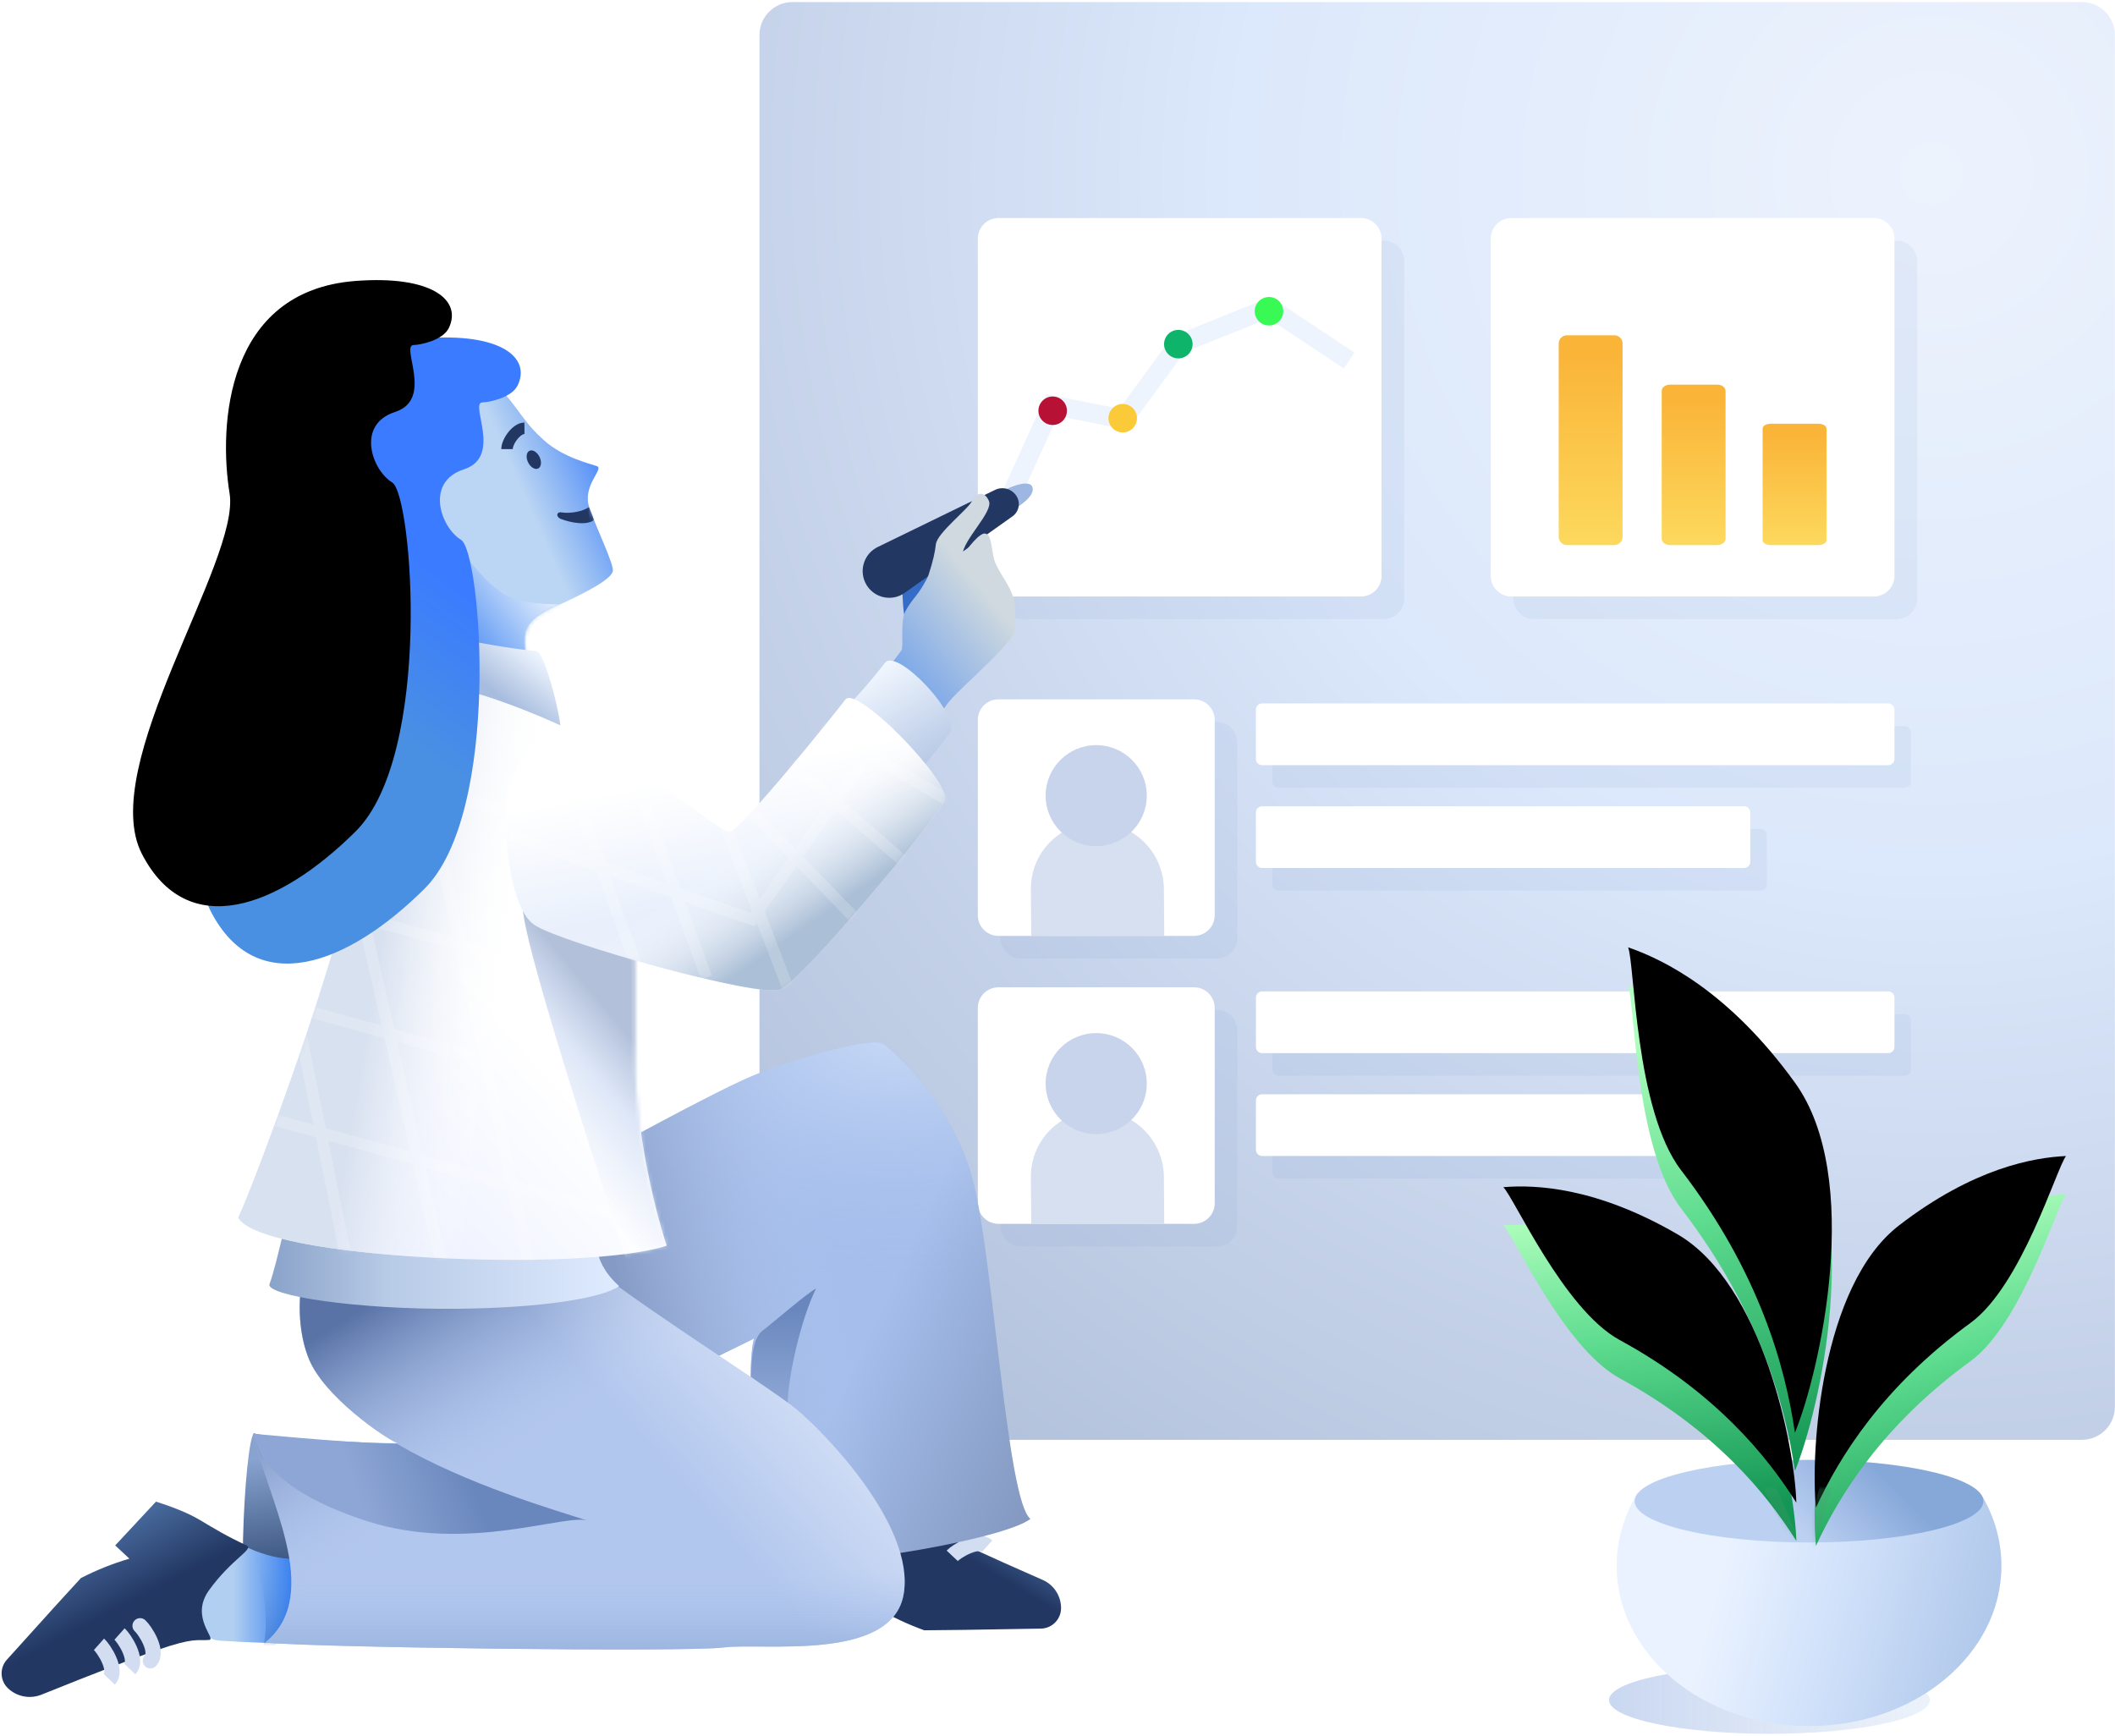 <svg xmlns="http://www.w3.org/2000/svg" xmlns:xlink="http://www.w3.org/1999/xlink" width="553" height="454" viewBox="0 0 553 454">
    <defs>
        <linearGradient id="prefix__b" x1="50%" x2="50%" y1="135.581%" y2="10.343%">
            <stop offset="0%" stop-color="#FDE76B"/>
            <stop offset="100%" stop-color="#FAB539"/>
        </linearGradient>
        <linearGradient id="prefix__c" x1="50%" x2="50%" y1="135.581%" y2="10.343%">
            <stop offset="0%" stop-color="#FDE76B"/>
            <stop offset="100%" stop-color="#FAB539"/>
        </linearGradient>
        <linearGradient id="prefix__d" x1="50%" x2="50%" y1="135.581%" y2="10.343%">
            <stop offset="0%" stop-color="#FDE76B"/>
            <stop offset="100%" stop-color="#FAB539"/>
        </linearGradient>
        <linearGradient id="prefix__e" x1="93.815%" x2="73.531%" y1="41.556%" y2="59.632%">
            <stop offset="0%" stop-color="#47689B"/>
            <stop offset="100%" stop-color="#223762"/>
        </linearGradient>
        <linearGradient id="prefix__g" x1="69.992%" x2="116.218%" y1="54.989%" y2="76.448%">
            <stop offset="0%" stop-color="#A5BEEC"/>
            <stop offset="100%" stop-color="#7B90B6"/>
        </linearGradient>
        <linearGradient id="prefix__i" x1="63.842%" x2="24.196%" y1="41.687%" y2="50%">
            <stop offset="0%" stop-color="#B5C9EE" stop-opacity="0"/>
            <stop offset="100%" stop-color="#859BC5"/>
        </linearGradient>
        <linearGradient id="prefix__k" x1="65.993%" x2="65.993%" y1="100%" y2="17.907%">
            <stop offset="0%" stop-color="#8DA6D5"/>
            <stop offset="100%" stop-color="#6A87BD"/>
        </linearGradient>
        <linearGradient id="prefix__m" x1="50%" x2="44.415%" y1="100%" y2="11.035%">
            <stop offset="0%" stop-color="#001C44"/>
            <stop offset="100%" stop-color="#89A3D0"/>
        </linearGradient>
        <linearGradient id="prefix__o" x1="26.033%" x2="65.177%" y1="67.019%" y2="67.019%">
            <stop offset="0%" stop-color="#B1CFF1"/>
            <stop offset="100%" stop-color="#3D82F0"/>
        </linearGradient>
        <linearGradient id="prefix__p" x1="53.115%" x2="50%" y1="17.003%" y2="100%">
            <stop offset="0%" stop-color="#70B8F9" stop-opacity="0"/>
            <stop offset="100%" stop-color="#0042A6"/>
        </linearGradient>
        <linearGradient id="prefix__s" x1="12.15%" x2="31.569%" y1="35.916%" y2="64.565%">
            <stop offset="0%" stop-color="#47689B"/>
            <stop offset="100%" stop-color="#223762"/>
        </linearGradient>
        <linearGradient id="prefix__u" x1="7.117%" x2="32.969%" y1="34.225%" y2="63.563%">
            <stop offset="0%" stop-color="#5973A7"/>
            <stop offset="100%" stop-color="#B2C7EE" stop-opacity="0"/>
        </linearGradient>
        <linearGradient id="prefix__v" x1="87.513%" x2="59.303%" y1="36.415%" y2="54.27%">
            <stop offset="0%" stop-color="#FFF" stop-opacity=".5"/>
            <stop offset="100%" stop-color="#FFF" stop-opacity="0"/>
        </linearGradient>
        <linearGradient id="prefix__w" x1="50%" x2="50%" y1="80.911%" y2="100%">
            <stop offset="0%" stop-color="#B0C8F2" stop-opacity="0"/>
            <stop offset="100%" stop-color="#96B0DA"/>
        </linearGradient>
        <linearGradient id="prefix__x" x1="31.041%" x2="65.993%" y1="50%" y2="45.512%">
            <stop offset="0%" stop-color="#8DA6D5"/>
            <stop offset="100%" stop-color="#6A87BD"/>
        </linearGradient>
        <linearGradient id="prefix__z" x1="61.542%" x2="94.156%" y1="36.999%" y2="14.738%">
            <stop offset="0%" stop-color="#4A90E2" stop-opacity=".376"/>
            <stop offset="100%" stop-color="#3B7BFF"/>
        </linearGradient>
        <linearGradient id="prefix__A" x1="82.35%" x2="5.424%" y1="43%" y2="98.224%">
            <stop offset="0%" stop-color="#F5FBFF"/>
            <stop offset="100%" stop-color="#3D82F0"/>
        </linearGradient>
        <linearGradient id="prefix__C" x1="57.175%" x2="-.354%" y1="26.307%" y2="112.698%">
            <stop offset="0%" stop-color="#CFD9DF"/>
            <stop offset="100%" stop-color="#3D82F0"/>
        </linearGradient>
        <linearGradient id="prefix__D" x1="0%" x2="100%" y1="50%" y2="50%">
            <stop offset="0%" stop-color="#88A1C8"/>
            <stop offset="34.268%" stop-color="#B7CAE6"/>
            <stop offset="100%" stop-color="#DFEBFF"/>
        </linearGradient>
        <linearGradient id="prefix__E" x1="88.36%" x2="50%" y1="24.565%" y2="63.911%">
            <stop offset="0%" stop-color="#F1F7FF"/>
            <stop offset="100%" stop-color="#A7BCDE"/>
        </linearGradient>
        <linearGradient id="prefix__G" x1="53.725%" x2="20.354%" y1="50%" y2="90.998%">
            <stop offset="0%" stop-color="#FFF"/>
            <stop offset="100%" stop-color="#EAEFFF"/>
        </linearGradient>
        <linearGradient id="prefix__H" x1="63.497%" x2="33.536%" y1="50%" y2="43.276%">
            <stop offset="0%" stop-color="#FFF" stop-opacity="0"/>
            <stop offset="100%" stop-color="#D8E1F0"/>
        </linearGradient>
        <linearGradient id="prefix__J" x1="64.637%" x2="41.109%" y1="44.16%" y2="86.267%">
            <stop offset="0%" stop-color="#9BAECF" stop-opacity=".771"/>
            <stop offset="38.697%" stop-color="#CDDBF4" stop-opacity=".664"/>
            <stop offset="100%" stop-color="#FEFFFF" stop-opacity=".583"/>
        </linearGradient>
        <linearGradient id="prefix__K" x1="30.562%" x2="74.955%" y1="17.13%" y2="100%">
            <stop offset="0%" stop-color="#F1F7FF"/>
            <stop offset="100%" stop-color="#A7BCDE"/>
        </linearGradient>
        <linearGradient id="prefix__M" x1="15.372%" x2="25.87%" y1="36.747%" y2="74.655%">
            <stop offset="0%" stop-color="#FFF"/>
            <stop offset="100%" stop-color="#E9F0FC"/>
        </linearGradient>
        <linearGradient id="prefix__N" x1="47.832%" x2="67.452%" y1="57.658%" y2="77.404%">
            <stop offset="0%" stop-color="#FFF" stop-opacity="0"/>
            <stop offset="100%" stop-color="#ABBFD6"/>
        </linearGradient>
        <linearGradient id="prefix__Q" x1="50.536%" x2="60.906%" y1="55.658%" y2="30.346%">
            <stop offset="0%" stop-color="#4A90E2"/>
            <stop offset="100%" stop-color="#3B7BFF"/>
        </linearGradient>
        <linearGradient id="prefix__S" x1="100%" x2="0%" y1="50%" y2="50%">
            <stop offset="0%" stop-color="#D9E5F6" stop-opacity=".713"/>
            <stop offset="100%" stop-color="#B2C6EA"/>
        </linearGradient>
        <linearGradient id="prefix__U" x1="100%" x2="23.229%" y1="69.074%" y2="56.775%">
            <stop offset="0%" stop-color="#ACC5E9"/>
            <stop offset="62.747%" stop-color="#D3E3FB"/>
            <stop offset="100%" stop-color="#EAF2FF"/>
        </linearGradient>
        <linearGradient id="prefix__W" x1="77.599%" x2="40.27%" y1="47.007%" y2="55.765%">
            <stop offset="0%" stop-color="#86A8D9"/>
            <stop offset="100%" stop-color="#BCD0F2"/>
        </linearGradient>
        <linearGradient id="prefix__Y" x1="46.239%" x2="56.822%" y1="5.042%" y2="100%">
            <stop offset="0%" stop-color="#B1FFBE"/>
            <stop offset="44.421%" stop-color="#5CDB8E"/>
            <stop offset="100%" stop-color="#149654"/>
        </linearGradient>
        <linearGradient id="prefix__ac" x1="74.706%" x2="84.864%" y1="-9.302%" y2="88.816%">
            <stop offset="0%" stop-color="#B1FFBE"/>
            <stop offset="44.421%" stop-color="#5CDB8E"/>
            <stop offset="100%" stop-color="#149654"/>
        </linearGradient>
        <linearGradient id="prefix__ag" x1="41.504%" x2="65.411%" y1="5.042%" y2="100%">
            <stop offset="0%" stop-color="#B1FFBE"/>
            <stop offset="44.421%" stop-color="#5CDB8E"/>
            <stop offset="100%" stop-color="#149654"/>
        </linearGradient>
        <path id="prefix__f" d="M9.13 42.658s47.933-26.716 60.014-31.615c12.08-4.9 31.153-10.066 33.781-8.175s18.628 15.66 23.744 36.812c5.116 21.152 8.673 82.73 14.737 87.372-7.27 5.781-60.392 14.618-72.262 10.626 0-14.495-2.238-50.735 0-57.762-4.484 2.128-33.759 17.07-45.845 20.252-5.922 1.56-18.374-13.012-20.425-27.47C.74 57.65 9.13 42.658 9.13 42.658z"/>
        <path id="prefix__j" d="M3.619 11.654C6.577 9.416 15.369 1.71 17.617.642c-3.835 7.653-7.395 23.018-7.395 30.077-3.544-2.303-6.73-4.656-9.561-7.06 0-6.51.986-10.513 2.958-12.005z"/>
        <path id="prefix__l" d="M6.16.711c-2.595 2.055-5.124 53.574 0 54.629 5.123 1.054 18.53-10.804 15.152-32.77C17.934.604 8.77 3.197 6.159.71z"/>
        <path id="prefix__n" d="M32.559 5.139C26.74 8.166 18.763 6.787 8.625 1.002c-2.474 5.596-4.081 9.516-4.82 11.76-3.246 9.859-2.222 14.976 3.073 15.35 7.103.504 15.663.756 25.68.756 5.819-18.847 5.819-26.756 0-23.73z"/>
        <path id="prefix__r" d="M53.232 5.696c4.27 2.532 6.75 4.092 12.23 6.66 2.057.965-3.86 3.461-9.798 11.699-5.14 7.129 2.082 12.838 0 13.017-3.116.27-3.679-.773-13.524 2.627-5.912 2.04-16.01 5.934-30.295 11.677-2.977 1.197-6.377.562-8.723-1.628-2.137-1.995-2.282-5.337-.326-7.51C12.99 30.918 19.441 23.802 22.152 20.89c4.111-2.104 8.337-3.795 12.677-5.073l-3.707-3.46L41.777.917c4.79 1.499 8.608 3.092 11.455 4.78z"/>
        <path id="prefix__t" d="M19.305 10.514c-6.658 9.479-8.692 25.511-4.183 36.552 4.001 9.8 19.648 20.551 23.14 22.012-7.871 0-34.237-1.306-37.626-2.64 3.072 16.117 18.669 42.036 3.072 54.734 11.414 1.29 109.687 2.58 119.91 1.29 10.225-1.29 44.002 3.845 47.005-13.988 3.004-17.832-20.734-42.313-28.258-48.465-7.524-6.153-49.77-32.58-56.966-40.504-7.195-7.924-59.437-18.47-66.094-8.99z"/>
        <path id="prefix__y" d="M28.553 3.855c4.605 5.467 5.466 7.96 10.442 12.398 4.977 4.44 11.808 6.014 13.785 6.712 1.977.697-3.954 5.12-1.977 10.852 1.977 5.73 6.16 14.167 6.16 16.41 0 2.242-7.821 6.198-15.22 9.536C34.347 63.1 33.3 65.91 34.158 71.57c.858 5.66 2.073 12.968 7.587 16.167 3.676 2.133-6.727-1.657-31.208-11.37C.143 53.039-2.455 34.028 2.742 19.334 10.536-2.706 23.947-1.61 28.552 3.855z"/>
        <path id="prefix__F" d="M.929 140.855c3.71-7.386 29.264-76.051 29.522-91.785.259-15.733 4.961-48.003 18.664-47.896 13.703.107 42.052 13.103 46.69 16.579 4.639 3.476 8.929 18.51 8.929 26.82 0 4.104.065 28.816 0 53.923-.063 24.173 7.794 48.702 8.222 49.698-21.649 7.19-106.287 3.547-112.027-7.339z"/>
        <path id="prefix__L" d="M9.08 63.84c7.488 4.849 58.492 18.966 64.16 16.883 5.67-2.083 41.043-44.826 43.027-49.463C118.252 26.623 93.32.948 90.341 4.867c-2.98 3.918-27.647 34.629-30.416 34.629-2.77 0-32.37-24.836-41.033-26.241-8.663-1.406-15.06 9.163-16.706 14.701C.539 33.494 1.592 58.99 9.08 63.84z"/>
        <path id="prefix__P" d="M78.761 36.708c10.259-3.319 1.259-17.502 4.894-17.502 1.508 0 7.59-1.165 9.164-4.459C96.311 7.447 88.311.94 68.413 2.458c-34 2.593-35.798 37.896-32.925 55.56 2.874 17.666-34.786 71.307-22.916 94.277 11.87 22.97 35.627 14.174 55.84-5.879 20.214-20.053 14.891-88.026 9.593-91.266-5.3-3.24-9.502-15.123.756-18.442z"/>
        <path id="prefix__T" d="M98.381 2.333c3.154 5.476 4.92 11.611 4.92 18.09 0 23.132-22.52 41.885-50.301 41.885-27.78 0-50.301-18.753-50.301-41.885 0-6.856 1.978-13.327 5.485-19.04 22.283 3.497 66.637 3.272 90.197.95z"/>
        <path id="prefix__V" d="M53-7.303c25.188 0 45.607 4.837 45.607 10.803 0 5.966-20.419 10.803-45.607 10.803S7.393 9.466 7.393 3.5C7.393-2.466 27.812-7.303 53-7.303z"/>
        <path id="prefix__X" d="M49.308-4.387c-2.477-17.168-9.29-41.96-29.77-68.661-12.064-15.73-12.103-54.034-13.846-58.258 9.467 3.26 26.473 11.667 43.616 35.37 17.97 24.848 6.57 75.522 0 91.549z"/>
        <path id="prefix__ab" d="M49.679 13.891C41.953 1.576 28.303-15.113 3.473-28.645c-14.627-7.972-27.637-37.303-30.411-39.95 8.4-.703 24.353-.012 45.595 12.35C40.924-43.284 49.31-.608 49.679 13.892z"/>
        <path id="prefix__af" d="M54.82 15.186c6.074-13.248 17.462-31.609 40.362-48.264 13.489-9.81 22.6-40.67 25.011-43.66-8.432.38-24.184 3.115-43.672 18.146C56.09-42.835 53.304.71 54.82 15.186z"/>
        <filter id="prefix__R" width="131.9%" height="118.6%" x="-12.6%" y="-11.5%" filterUnits="objectBoundingBox">
            <feGaussianBlur in="SourceAlpha" result="shadowBlurInner1" stdDeviation="13.5"/>
            <feOffset dx="-18" dy="-15" in="shadowBlurInner1" result="shadowOffsetInner1"/>
            <feComposite in="shadowOffsetInner1" in2="SourceAlpha" k2="-1" k3="1" operator="arithmetic" result="shadowInnerInner1"/>
            <feColorMatrix in="shadowInnerInner1" values="0 0 0 0 0.04 0 0 0 0 0.105 0 0 0 0 0.224 0 0 0 0.41 0"/>
        </filter>
        <filter id="prefix__Z" width="135.4%" height="123.2%" x="-24.3%" y="-11.9%" filterUnits="objectBoundingBox">
            <feGaussianBlur in="SourceAlpha" result="shadowBlurInner1" stdDeviation="11"/>
            <feOffset dy="-10" in="shadowBlurInner1" result="shadowOffsetInner1"/>
            <feComposite in="shadowOffsetInner1" in2="SourceAlpha" k2="-1" k3="1" operator="arithmetic" result="shadowInnerInner1"/>
            <feColorMatrix in="shadowInnerInner1" values="0 0 0 0 0.221 0 0 0 0 0.779 0 0 0 0 0.61 0 0 0 1 0"/>
        </filter>
        <filter id="prefix__ad" width="137.5%" height="134.9%" x="-18.9%" y="-17.4%" filterUnits="objectBoundingBox">
            <feGaussianBlur in="SourceAlpha" result="shadowBlurInner1" stdDeviation="11"/>
            <feOffset dy="-10" in="shadowBlurInner1" result="shadowOffsetInner1"/>
            <feComposite in="shadowOffsetInner1" in2="SourceAlpha" k2="-1" k3="1" operator="arithmetic" result="shadowInnerInner1"/>
            <feColorMatrix in="shadowInnerInner1" values="0 0 0 0 0.221 0 0 0 0 0.779 0 0 0 0 0.61 0 0 0 1 0"/>
        </filter>
        <filter id="prefix__ah" width="141.6%" height="131.8%" x="-19.6%" y="-15.7%" filterUnits="objectBoundingBox">
            <feGaussianBlur in="SourceAlpha" result="shadowBlurInner1" stdDeviation="11"/>
            <feOffset dy="-10" in="shadowBlurInner1" result="shadowOffsetInner1"/>
            <feComposite in="shadowOffsetInner1" in2="SourceAlpha" k2="-1" k3="1" operator="arithmetic" result="shadowInnerInner1"/>
            <feColorMatrix in="shadowInnerInner1" values="0 0 0 0 0.221 0 0 0 0 0.779 0 0 0 0 0.61 0 0 0 1 0"/>
        </filter>
        <radialGradient id="prefix__a" cx="86.341%" cy="11.342%" r="125.825%" fx="86.341%" fy="11.342%" gradientTransform="scale(-1 -.944) rotate(-61.372 -.197 1.452)">
            <stop offset="0%" stop-color="#EDF3FD"/>
            <stop offset="40.887%" stop-color="#DCE8FB"/>
            <stop offset="100%" stop-color="#AEBDD8"/>
        </radialGradient>
        <radialGradient id="prefix__h" cx="74.733%" cy="0%" r="43.804%" fx="74.733%" fy="0%" gradientTransform="matrix(0 .999 -1.735 0 .747 -.746)">
            <stop offset="0%" stop-color="#E6F1FF" stop-opacity=".5"/>
            <stop offset="100%" stop-color="#A7C0EB" stop-opacity="0"/>
        </radialGradient>
    </defs>
    <g fill="none" fill-rule="evenodd">
        <g>
            <path fill="url(#prefix__a)" d="M346.347 376.462H9.197c-4.758 0-8.616-3.852-8.616-8.605V9.143C.58 4.39 4.439.538 9.198.538h337.15c4.759 0 8.617 3.852 8.617 8.605v358.714c0 4.737-3.832 8.58-8.618 8.605z" transform="translate(-1) translate(199)"/>
            <g fill="#7E9ACA" opacity=".1">
                <path d="M100.756 99.494H5.966c-2.974 0-5.386-2.408-5.386-5.378v-88.2C.58 2.946 2.992.538 5.966.538h94.79c2.974 0 5.386 2.408 5.386 5.378v88.2c0 2.952-2.383 5.349-5.386 5.378zM234.862 99.494h-94.79c-2.974 0-5.386-2.408-5.386-5.378v-88.2c0-2.97 2.412-5.378 5.386-5.378h94.79c2.974 0 5.386 2.408 5.386 5.378v88.2c0 2.952-2.383 5.349-5.386 5.378zM57.131 188.231H5.966c-2.974 0-5.386-2.408-5.386-5.378v-51.091c0-2.97 2.412-5.378 5.386-5.378h51.165c2.975 0 5.386 2.408 5.386 5.378v51.091c0 2.953-2.383 5.35-5.386 5.378zM57.131 263.524H5.966c-2.974 0-5.386-2.408-5.386-5.378v-51.092c0-2.97 2.412-5.378 5.386-5.378h51.165c2.975 0 5.386 2.408 5.386 5.378v51.092c0 2.952-2.383 5.349-5.386 5.378zM237.016 143.593H73.288c-.892 0-1.615-.722-1.615-1.613v-12.907c0-.891.723-1.614 1.615-1.614h163.728c.893 0 1.616.723 1.616 1.614v12.907c0 .874-.697 1.586-1.616 1.613zM237.016 218.886H73.288c-.892 0-1.615-.722-1.615-1.614v-12.907c0-.89.723-1.613 1.615-1.613h163.728c.893 0 1.616.722 1.616 1.613v12.907c0 .875-.697 1.587-1.616 1.614zM199.316 170.484H73.288c-.892 0-1.615-.723-1.615-1.614v-12.907c0-.891.723-1.613 1.615-1.613h126.028c.892 0 1.615.722 1.615 1.613v12.907c0 .875-.696 1.586-1.615 1.614zM199.316 245.776H73.288c-.892 0-1.615-.722-1.615-1.613v-12.908c0-.89.723-1.613 1.615-1.613h126.028c.892 0 1.615.722 1.615 1.613v12.908c0 .874-.696 1.586-1.615 1.613z" transform="translate(-1) translate(199) translate(63.014 62.385)"/>
            </g>
            <g>
                <path fill="#FFF" d="M100.756 99.494H5.966c-2.974 0-5.386-2.408-5.386-5.378v-88.2C.58 2.946 2.992.538 5.966.538h94.79c2.974 0 5.386 2.408 5.386 5.378v88.2c0 2.952-2.383 5.349-5.386 5.378z" transform="translate(-1) translate(199) translate(57.09 56.47)"/>
                <g>
                    <path fill="#000" fill-opacity="0" stroke="#D6E3FA" stroke-width="5" d="M2.501 54.481l11.561-25.466 18.687 3.702 14.374-19.622L70.94 3.55l20.805 13.814" opacity=".4" transform="translate(-1) translate(199) translate(57.09 56.47) translate(5.924 20.437)"/>
                    <path fill="#FACA39" d="M32.538 36.157c2.06 0 3.73-1.667 3.73-3.723 0-2.057-1.67-3.724-3.73-3.724-2.059 0-3.728 1.667-3.728 3.724 0 2.056 1.67 3.723 3.728 3.723z" transform="translate(-1) translate(199) translate(57.09 56.47) translate(5.924 20.437)"/>
                    <path fill="#B71235" d="M14.227 34.213c2.06 0 3.728-1.667 3.728-3.724 0-2.056-1.669-3.723-3.728-3.723-2.06 0-3.729 1.667-3.729 3.723 0 2.057 1.67 3.724 3.729 3.724z" transform="translate(-1) translate(199) translate(57.09 56.47) translate(5.924 20.437)"/>
                    <path fill="#0EB46A" d="M47.08 16.796c2.06 0 3.729-1.667 3.729-3.723 0-2.057-1.67-3.724-3.729-3.724-2.06 0-3.729 1.667-3.729 3.724 0 2.056 1.67 3.723 3.729 3.723z" transform="translate(-1) translate(199) translate(57.09 56.47) translate(5.924 20.437)"/>
                    <path fill="#39FA55" d="M70.777 8.191c2.06 0 3.73-1.667 3.73-3.723S72.836.745 70.776.745c-2.059 0-3.728 1.667-3.728 3.723s1.67 3.723 3.728 3.723z" transform="translate(-1) translate(199) translate(57.09 56.47) translate(5.924 20.437)"/>
                </g>
            </g>
            <g>
                <path fill="#FFF" d="M100.756 99.494H5.966c-2.974 0-5.386-2.408-5.386-5.378v-88.2C.58 2.946 2.992.538 5.966.538h94.79c2.974 0 5.386 2.408 5.386 5.378v88.2c0 2.952-2.383 5.349-5.386 5.378z" transform="translate(-1) translate(199) translate(191.195 56.47)"/>
                <g>
                    <path fill="url(#prefix__b)" d="M14.584 54.856H2.196c-1.19 0-2.154-.963-2.154-2.151V2.15C.042.963 1.006 0 2.196 0h12.388c1.19 0 2.154.963 2.154 2.151v50.554c0 1.171-.938 2.124-2.154 2.15z" transform="translate(-1) translate(199) translate(191.195 56.47) translate(18.312 31.193)"/>
                    <path fill="url(#prefix__c)" d="M41.512 54.856H29.125c-1.19 0-2.154-.737-2.154-1.645V14.552c0-.908.964-1.645 2.154-1.645h12.387c1.19 0 2.155.737 2.155 1.645v38.659c0 .896-.938 1.624-2.155 1.645z" transform="translate(-1) translate(199) translate(191.195 56.47) translate(18.312 31.193)"/>
                    <path fill="url(#prefix__d)" d="M67.903 54.856H55.515c-1.19 0-2.154-.557-2.154-1.244V24.37c0-.687.965-1.244 2.154-1.244h12.388c1.19 0 2.154.557 2.154 1.244v29.242c0 .677-.937 1.228-2.154 1.244z" transform="translate(-1) translate(199) translate(191.195 56.47) translate(18.312 31.193)"/>
                </g>
            </g>
            <g transform="translate(-1) translate(199) translate(55.474 178.55)">
                <path fill="#FFF" d="M240.248 21.512H76.52c-.892 0-1.616-.722-1.616-1.613V6.99c0-.89.724-1.613 1.616-1.613h163.728c.892 0 1.615.722 1.615 1.613V19.9c0 .874-.696 1.586-1.615 1.613zM240.248 96.805H76.52c-.892 0-1.616-.723-1.616-1.614V82.284c0-.891.724-1.614 1.616-1.614h163.728c.892 0 1.615.723 1.615 1.614V95.19c0 .875-.696 1.586-1.615 1.614zM202.547 48.402H76.52c-.892 0-1.616-.722-1.616-1.613V33.882c0-.892.724-1.614 1.616-1.614h126.027c.893 0 1.616.722 1.616 1.614v12.907c0 .874-.697 1.586-1.616 1.613zM202.547 123.695H76.52c-.892 0-1.616-.723-1.616-1.614v-12.907c0-.891.724-1.613 1.616-1.613h126.027c.893 0 1.616.722 1.616 1.613v12.907c0 .875-.697 1.587-1.616 1.614zM58.747 66.15H7.582c-2.974 0-5.386-2.408-5.386-5.378V9.68c0-2.97 2.412-5.378 5.386-5.378h51.165c2.974 0 5.386 2.408 5.386 5.378v51.092c0 2.952-2.383 5.35-5.386 5.378z"/>
                <path fill="#C7D4EB" d="M33.329 36.533c9.624 0 17.446 7.764 17.516 17.388l.09 12.229H16.157l-.09-12.229c-.07-9.533 7.602-17.318 17.135-17.388h.127z" opacity=".7"/>
                <ellipse cx="33.148" cy="29.479" fill="#C7D4EB" rx="13.223" ry="13.202"/>
                <path fill="#FFF" d="M58.747 141.442H7.582c-2.974 0-5.386-2.408-5.386-5.378V84.973c0-2.97 2.412-5.378 5.386-5.378h51.165c2.974 0 5.386 2.408 5.386 5.378v51.091c0 2.953-2.383 5.35-5.386 5.378z"/>
                <path fill="#C7D4EB" d="M33.329 111.825c9.624 0 17.446 7.765 17.516 17.389l.09 12.228H16.157l-.09-12.228c-.07-9.534 7.602-17.318 17.135-17.388h.127z" opacity=".7"/>
                <ellipse cx="33.148" cy="104.772" fill="#C7D4EB" rx="13.223" ry="13.202"/>
            </g>
        </g>
        <g>
            <g>
                <g>
                    <path fill="url(#prefix__e)" d="M23.338 37.567H7.715c-2.171-4.53-3.612-8.412-4.32-11.648C2.33 21.067.731 17.457 2.33 10.906 3.931 4.355 22.333.642 24.655 2.74c2.321 2.098 1.944 3.221 11.141 8.112 5.557 2.955 15.841 7.717 30.854 14.287 2.925 1.28 4.815 4.172 4.815 7.368 0 2.926-2.341 5.313-5.263 5.366-16.34.295-26.51.442-30.513.442-4.34-1.575-8.457-3.516-12.35-5.823v5.075z" transform="translate(-1) translate(0 86) translate(0 184.075) translate(206.965 117.873)"/>
                    <path fill="#000" fill-opacity="0" stroke="#D2DDF1" stroke-width="4" d="M43.006 18.838c1.075-1.145 6.72-4.709 9.138-2.545" transform="translate(-1) translate(0 86) translate(0 184.075) translate(206.965 117.873)"/>
                </g>
                <g transform="translate(-1) translate(0 86) translate(0 184.075) translate(129.017)">
                    <use fill="url(#prefix__g)" xlink:href="#prefix__f"/>
                    <use fill="url(#prefix__h)" xlink:href="#prefix__f"/>
                    <use fill="url(#prefix__i)" xlink:href="#prefix__f"/>
                </g>
                <g transform="translate(-1) translate(0 86) translate(0 184.075) translate(196.751 66.202)">
                    <use fill="url(#prefix__k)" xlink:href="#prefix__j"/>
                </g>
                <g transform="translate(-1) translate(0 86) translate(0 184.075) translate(61.283 103.879)">
                    <use fill="url(#prefix__m)" xlink:href="#prefix__l"/>
                </g>
                <g transform="translate(-1) translate(0 86) translate(0 184.075) translate(51.607 130.79)">
                    <mask id="prefix__q" fill="#fff">
                        <use xlink:href="#prefix__n"/>
                    </mask>
                    <use fill="url(#prefix__o)" xlink:href="#prefix__n"/>
                    <path fill="url(#prefix__p)" d="M18.109 29.6c2.08-5.402-.244-23.118-4.66-28.07-2.943-3.302 2.44-2.24 16.146 3.183-.849 8.434-1.814 13.848-2.896 16.242-4.776 10.567-9.625 11.332-8.59 8.645z" style="mix-blend-mode:multiply" mask="url(#prefix__q)" opacity=".6"/>
                </g>
                <g transform="translate(-1) translate(0 86) translate(0 184.075) translate(0 121.64)">
                    <use fill="url(#prefix__s)" xlink:href="#prefix__r"/>
                    <path fill="#000" fill-opacity="0" stroke="#D2DDF1" stroke-width="4" d="M26.879 38.214c1.21 1.077 4.972 6.728 2.687 9.15M32.254 35.523c1.21 1.077 4.973 6.728 2.688 9.15"/>
                    <path stroke="#D2DDF1" stroke-linecap="round" stroke-linejoin="round" stroke-width="4" d="M37.63 33.37c1.21 1.077 4.973 6.728 2.688 9.15"/>
                </g>
                <g transform="translate(-1) translate(0 86) translate(0 184.075) translate(66.659 38.214)">
                    <use fill="#B2C7EE" xlink:href="#prefix__t"/>
                    <use fill="url(#prefix__u)" xlink:href="#prefix__t"/>
                    <use fill="url(#prefix__v)" xlink:href="#prefix__t"/>
                    <use fill="url(#prefix__w)" xlink:href="#prefix__t"/>
                    <path fill="url(#prefix__x)" d="M.619 66.603c2.034 9.46 11.882 17.059 29.543 22.794 26.492 8.604 52.58-2.288 58.118 0-8.999-2.921-31.79-9.45-50.227-20.218-6.407.007-18.885-.852-37.434-2.576z"/>
                </g>
            </g>
            <g transform="translate(-1) translate(0 86) translate(104.289 12.918)">
                <mask id="prefix__B" fill="#fff">
                    <use xlink:href="#prefix__y"/>
                </mask>
                <use fill="url(#prefix__z)" xlink:href="#prefix__y"/>
                <path fill="url(#prefix__A)" d="M18.243 46.203c2.127 2.585 5.776 7.49 10.329 10.254 4.293 2.607 11.898 2.668 16.479 2.668 6.291 0 2.06 5.846-12.694 17.536l-14.114-2.827c-2.756-21.769-2.756-30.98 0-27.63z" mask="url(#prefix__B)"/>
                <path fill="#000" fill-opacity="0" stroke="#223762" stroke-width="3" d="M29.28 18.51c0-1.993 2.47-5.453 4.562-5.453" mask="url(#prefix__B)"/>
                <path fill="#223762" d="M37.23 23.648c.894-.238 1.195-1.5.672-2.817-.522-1.318-1.67-2.194-2.563-1.956-.894.238-1.194 1.5-.672 2.817.523 1.318 1.67 2.194 2.564 1.956zM50.412 33.813c.474-.358.424.327.77.984.347.658.703 1.802.856 2.243-1.966 1.486-5.958.763-8.729-.291-.555-.211-1.128-.91-.782-1.393.346-.483.91-.315 1.5-.246 2.059.241 5.16-.371 6.385-1.297z" mask="url(#prefix__B)"/>
            </g>
            <g>
                <path fill="#346CC7" d="M12.902 37.676c-.711-1.12-1.374-17.157.537-19.376 1.912-2.22 6.822-4.944 7.526-4.306.704.638 2.436 4.096 1.075 4.844-1.36.748-3.957 3.368-3.763 4.306.195.938.595 3.72 1.613 4.844s-5.327 12.303-6.988 9.688z" transform="translate(-1) translate(0 86) translate(224.705 37.676)"/>
                <path fill="#9DB6E2" d="M36.492 5.933c1.55-1.32 8.973-4.939 9.764-2.165.527 1.85-1.911 4.244-7.316 7.183-2.665-2.465-3.481-4.137-2.448-5.018z" transform="translate(-1) translate(0 86) translate(224.705 37.676)"/>
                <path fill="#223762" d="M5.791 19.345L36.45 4.421c1.972-.96 4.349-.315 5.567 1.51 1.184 1.773.743 4.167-.995 5.4L12.826 31.345c-3.13 2.222-7.467 1.482-9.686-1.652-.114-.162-.222-.328-.322-.5-1.957-3.335-.843-7.627 2.488-9.587.158-.093.32-.18.485-.26z" transform="translate(-1) translate(0 86) translate(224.705 37.676)"/>
                <path fill="url(#prefix__C)" d="M4.88 55.528c3.748-4.684 6.115-7.734 7.099-9.15.694-.998-.422-7.553 1.051-10.246 1.473-2.694 2.509-3.544 3.576-5.107.347-.51 2.045-3.046 2.51-4.505 1.231-3.856 1.61-5.7 1.874-7.885.364-3.012 8.452-9.155 9.441-11.313.99-2.159 3.237-2.84 4.436 0 1.198 2.839-6.93 10.283-6.93 14.2 0 .235 3.47-5.17 5.63-5.71 1.967 0 1.726 2.712 2.58 6.468.835 3.664 5.537 8.117 5.537 12.885 0 2.765.007 5.005 0 5.432-.07 4.067-14.819 15.587-18.038 20.207-2.146 3.08-4.493 6.272-7.04 9.579L4.88 55.528z" transform="translate(-1) translate(0 86) translate(224.705 37.676)"/>
            </g>
            <g>
                <path fill="url(#prefix__D)" d="M13.343 154.924c-2.022 8.8-3.43 14.202-4.226 16.208-1.193 3.009 22.774 6.73 48.94 6.484 22.557-.212 38.101-2.82 42.469-5.92-4.187-3.772-5.244-7.074-5.804-9.42-4.182-4.901-31.308-7.352-81.379-7.352z" transform="translate(-1) translate(0 86) translate(62.358 78.582)"/>
                <path fill="url(#prefix__E)" d="M58.543 2.295c5.291 1.338 17.623 3.31 20.137 3.266 2.514-.043 6.717 18.275 6.454 19.9-.263 1.625-24.909-7.264-26.59-9.371-1.683-2.108-5.291-15.134 0-13.795z" transform="translate(-1) translate(0 86) translate(62.358 78.582)"/>
                <g transform="translate(-1) translate(0 86) translate(62.358 78.582) translate(0 12.918)">
                    <mask id="prefix__I" fill="#fff">
                        <use xlink:href="#prefix__F"/>
                    </mask>
                    <use fill="url(#prefix__G)" xlink:href="#prefix__F"/>
                    <use fill="url(#prefix__H)" xlink:href="#prefix__F"/>
                    <path stroke="#FFF" stroke-linecap="square" stroke-width="3" d="M11.558 64.319L31.986 165.506M29.835 46.019L56.714 164.43M48.113 19.107L80.905 170.888M11.558 84.771L120.685 114.912M8.87 114.912L117.997 145.053M8.87 55.707L117.997 85.848M8.87 17.493L117.997 47.633" mask="url(#prefix__I)" opacity=".43"/>
                    <path fill="url(#prefix__J)" d="M102.21 151.366C84.291 96.357 75.332 65.822 75.332 59.76c0-6.062 9.94-7.52 29.82-4.377l16.682 95.983H102.21z" mask="url(#prefix__I)"/>
                </g>
                <path fill="url(#prefix__K)" d="M157.603 22.533c3.908-3.311 9.388-9.922 12.474-13.844 3.086-3.923 20.166 13.946 16.84 18.428-3.325 4.481-10.03 12.798-13.29 15.223-3.259 2.426-19.932-16.497-16.024-19.807z" transform="translate(-1) translate(0 86) translate(62.358 78.582)"/>
                <g transform="translate(-1) translate(0 86) translate(62.358 78.582) translate(69.347 13.456)">
                    <mask id="prefix__O" fill="#fff">
                        <use xlink:href="#prefix__L"/>
                    </mask>
                    <use fill="url(#prefix__M)" xlink:href="#prefix__L"/>
                    <use fill="url(#prefix__N)" xlink:href="#prefix__L"/>
                    <path stroke="#FFF" stroke-linecap="square" stroke-width="3" d="M-4.856 37.672L65.966 62.367 104.702 7.149M12.095 8.881L36.286 76.16M29.298 8.881L53.488 76.16M57.789 34.716L83.055 100.38M62.627 30.948L99.182 68.624M70.153 16.416L114.772 55.169M77.679 7.804L126.598 36.869" mask="url(#prefix__O)" opacity=".43"/>
                </g>
            </g>
            <g transform="translate(-1) translate(0 86) translate(43.543)">
                <use fill="url(#prefix__Q)" xlink:href="#prefix__P"/>
                <use fill="#000" filter="url(#prefix__R)" xlink:href="#prefix__P"/>
            </g>
        </g>
        <g transform="translate(-1) translate(421 389)">
            <path fill="url(#prefix__S)" d="M42.65 46.679c23.17 0 41.952 3.95 41.952 8.821 0 4.872-18.783 8.821-41.952 8.821C19.481 64.321.7 60.371.7 55.5c0-4.872 18.781-8.821 41.95-8.821z" opacity=".7"/>
            <use fill="url(#prefix__U)" xlink:href="#prefix__T"/>
            <use fill="url(#prefix__W)" xlink:href="#prefix__V"/>
            <mask id="prefix__aa" fill="#fff">
                <use xlink:href="#prefix__X"/>
            </mask>
            <use fill="url(#prefix__Y)" xlink:href="#prefix__X"/>
            <use fill="#000" filter="url(#prefix__Z)" xlink:href="#prefix__X"/>
            <path fill="#000" fill-opacity="0" stroke="#489C71" stroke-width="3" d="M49.081-3.396c1.918-41.99-3.346-68.492-19.898-93.51" mask="url(#prefix__aa)" opacity=".5" style="mix-blend-mode:multiply"/>
            <mask id="prefix__ae" fill="#fff">
                <use xlink:href="#prefix__ab"/>
            </mask>
            <use fill="url(#prefix__ac)" xlink:href="#prefix__ab"/>
            <use fill="#000" filter="url(#prefix__ad)" xlink:href="#prefix__ab"/>
            <path fill="#000" fill-opacity="0" stroke="#489C71" stroke-width="3" d="M48.75 14.129C36.072-18.348 23.16-36.697 2.182-50.178" mask="url(#prefix__ae)" opacity=".5" style="mix-blend-mode:multiply"/>
            <mask id="prefix__ai" fill="#fff">
                <use xlink:href="#prefix__af"/>
            </mask>
            <g>
                <use fill="url(#prefix__ag)" xlink:href="#prefix__af"/>
                <use fill="#000" filter="url(#prefix__ah)" xlink:href="#prefix__af"/>
            </g>
            <path fill="#000" fill-opacity="0" stroke="#489C71" stroke-width="3" d="M53.051 15.463C61.39-18.565 71.798-38.529 90.83-54.67" mask="url(#prefix__ai)" opacity=".5" style="mix-blend-mode:multiply"/>
        </g>
    </g>
</svg>
